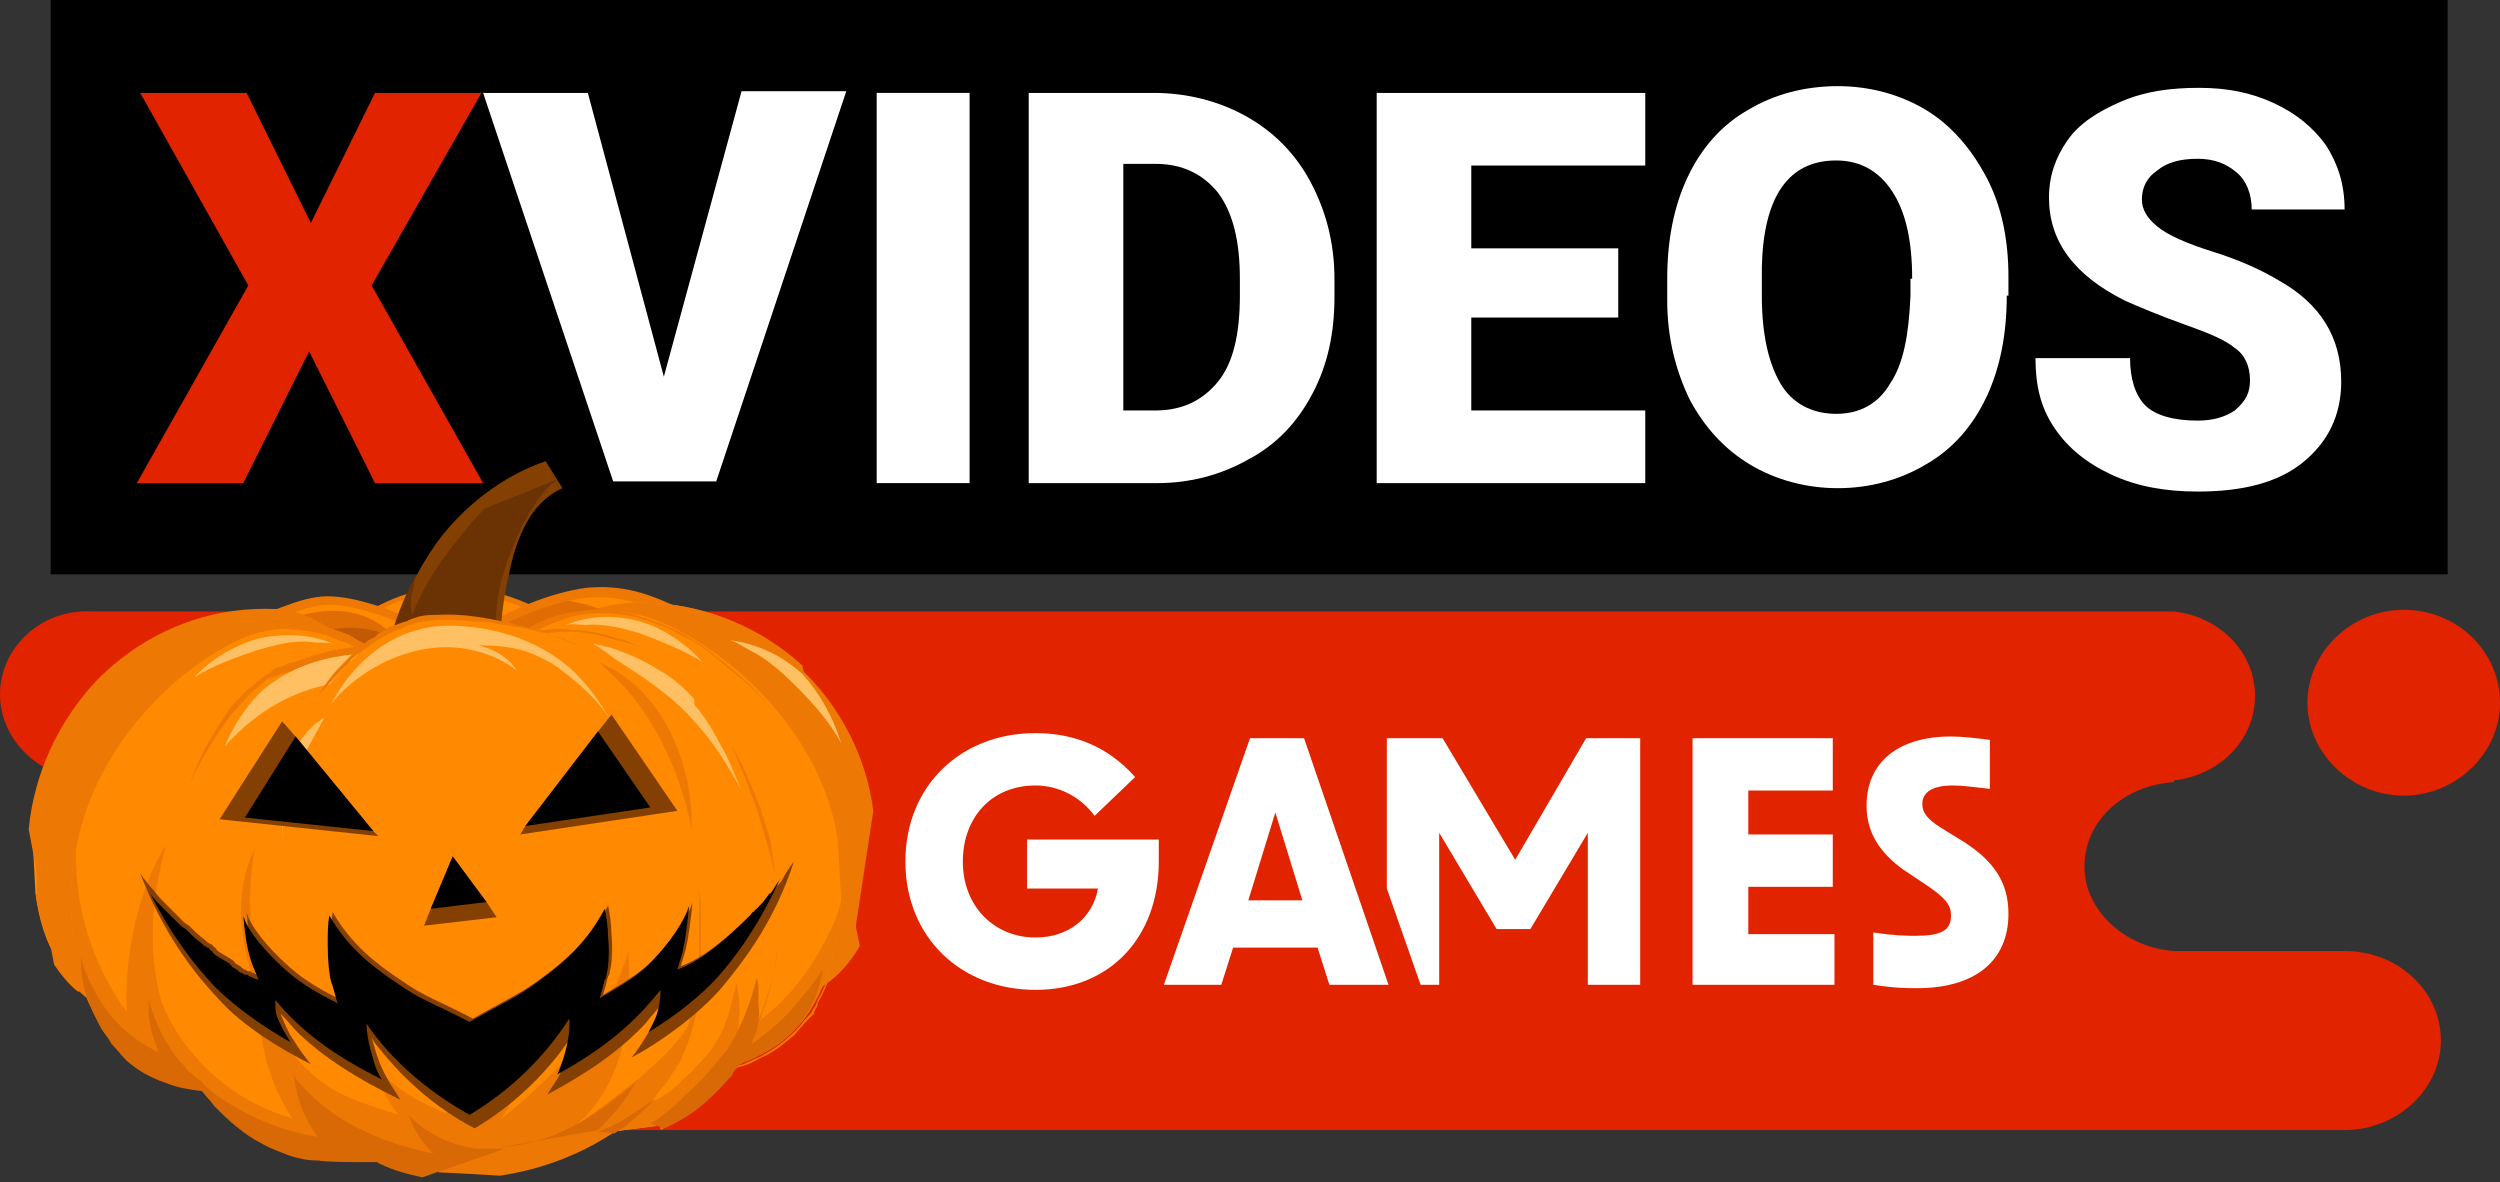 <?xml version="1.0" encoding="utf-8"?>
<!-- Generator: Adobe Illustrator 25.4.1, SVG Export Plug-In . SVG Version: 6.00 Build 0)  -->
<svg version="1.1" xmlns="http://www.w3.org/2000/svg" xmlns:xlink="http://www.w3.org/1999/xlink" x="0px" y="0px"
	 viewBox="0 0 148 70" style="enable-background:new 0 0 148 70;" xml:space="preserve">
<rect x="0" y="0" width="148" height="70" fill="#333333" stroke="none"/>
<style type="text/css">
	.st0{fill:#E12300;}
	.st1{fill-rule:evenodd;clip-rule:evenodd;fill:#FFFFFF;}
	.st2{fill:#FFFFFF;}
	.st3{fill:#FF8900;}
	.st4{fill:#ED7803;}
	.st5{fill:#E06C03;}
	.st6{fill:#C15905;}
	.st7{fill:#844003;}
	.st8{fill:#6B3203;}
	.st9{fill:#FFC064;}
	.st10{fill:#D86905;}
</style>
<g id="Calque_1">
	<path class="st0" d="M0,41.1c0,2.8,2.5,5.1,5.5,5.1h11.6c2.5,0.5,4.4,2.7,4.4,5.1s-1.9,4.4-4.4,4.9l-0.4,0.1
		c-3.1,0-5.7,2.4-5.7,5.3s2.6,5.3,5.7,5.3h122.1c3.1,0,5.7-2.4,5.7-5.3s-2.5-5.3-5.7-5.3h-10.1v0c-2.9-0.2-5.3-2.4-5.3-5
		c0-2.7,2.3-4.8,5.3-5v-0.1c2.7-0.3,4.8-2.4,4.8-5c0-2.6-2.1-4.7-4.8-5v0H5.5C2.5,36,0,38.3,0,41.1z"/>
	<path class="st0" d="M142.3,47.1c3.1,0,5.7-2.5,5.7-5.5c0-3-2.5-5.5-5.7-5.5c-3.1,0-5.7,2.5-5.7,5.5
		C136.6,44.6,139.2,47.1,142.3,47.1z"/>
	<path class="st1" d="M61.3,58.6c4.4,0,7.3-3.1,7.3-7.6v-1.3h-7.8v2.9H65c-0.3,1.7-1.7,2.9-3.7,2.9c-2.4,0-4.3-1.8-4.3-4.5
		c0-2.6,1.7-4.5,4.3-4.5c1.4,0,2.7,0.7,3.5,1.8l2.4-2.3c-1.6-1.8-3.6-2.6-5.9-2.6c-4.4,0-7.7,3.1-7.7,7.6S56.9,58.6,61.3,58.6z
		 M113.5,58.5c3.4,0,5.4-1.6,5.4-4.4c0-1.8-0.8-3.1-2.7-4.3l-1.3-0.8c-0.8-0.5-1.1-0.9-1.1-1.4c0-0.7,0.6-1.1,1.8-1.1
		c0.6,0,1.3,0.1,2.2,0.2v-2.9c-0.8-0.1-1.6-0.2-2.3-0.2c-3.1,0-5,1.5-5,4.1c0,1.6,0.8,2.8,2.2,3.8l1.5,1c1,0.7,1.3,1.1,1.3,1.7
		c0,0.9-0.6,1.2-2.1,1.2c-0.5,0-1.2,0-2.5-0.2v3.1C112.2,58.5,112.9,58.5,113.5,58.5z M108.6,58.3h-8.4V43.7h8.3v3.1h-5v2.6h5v3.1
		h-5v2.8h5.1V58.3z M68.9,58.3h3.4l0.7-2.2h5l0.7,2.2h3.5l-5-14.6h-3.2L68.9,58.3z M73.9,53.3l1.6-5.2l1.6,5.2H73.9z M84.1,58.3
		l-2-5.7v-8.9h3.3l4.3,7.2l4.2-7.2h3.2v14.6H94v-9l-3.4,5.7h-2l-3.4-5.7v9H84.1z"/>
	<path d="M3,0h141.9v34H3V0z"/>
	<path class="st2" d="M39.3,22.3l4.6-16.9h6.2l-7.7,23.1h-6.1L28.6,5.5h6.2L39.3,22.3z"/>
	<path class="st2" d="M57.4,28.6h-5.5V5.5h5.5V28.6z"/>
	<path class="st2" d="M60.9,28.6V5.5h7.4c2,0,3.9,0.5,5.5,1.4c1.6,0.9,2.9,2.2,3.8,3.9c0.9,1.7,1.4,3.6,1.4,5.7v1.1
		c0,2.1-0.4,4-1.3,5.7c-0.9,1.7-2.1,3-3.8,3.9c-1.6,0.9-3.4,1.4-5.4,1.4H60.9z M66.5,9.8v14.5h1.9c1.6,0,2.8-0.6,3.7-1.7
		c0.9-1.1,1.3-2.8,1.3-5.1v-1c0-2.2-0.4-3.9-1.3-5.1c-0.9-1.1-2.1-1.7-3.7-1.7H66.5z"/>
	<path class="st2" d="M95.8,18.8h-8.7v5.5h10.3v4.3H81.5V5.5h15.9v4.3H87.1v4.9h8.7V18.8z"/>
	<path class="st2" d="M118.8,17.5c0,2.3-0.4,4.3-1.2,6c-0.8,1.7-2,3.1-3.6,4c-1.5,0.9-3.3,1.4-5.2,1.4s-3.7-0.5-5.2-1.4
		c-1.5-0.9-2.7-2.2-3.6-3.9c-0.8-1.7-1.3-3.6-1.3-5.8v-1.3c0-2.3,0.4-4.3,1.2-6c0.8-1.7,2-3.1,3.6-4c1.5-0.9,3.3-1.4,5.3-1.4
		c1.9,0,3.7,0.5,5.2,1.4c1.5,0.9,2.7,2.3,3.6,4c0.9,1.7,1.3,3.7,1.3,5.9V17.5z M113.2,16.5c0-2.3-0.4-4-1.2-5.2
		c-0.8-1.2-1.9-1.8-3.3-1.8c-2.8,0-4.3,2.1-4.4,6.3l0,1.7c0,2.3,0.4,4,1.1,5.2c0.7,1.2,1.9,1.8,3.3,1.8c1.4,0,2.5-0.6,3.2-1.8
		c0.8-1.2,1.1-2.9,1.2-5.2V16.5z"/>
	<path class="st2" d="M133.2,22.5c0-0.8-0.3-1.5-0.9-1.9c-0.6-0.5-1.6-0.9-3-1.4c-1.4-0.5-2.6-1-3.5-1.4c-3-1.5-4.5-3.5-4.5-6.1
		c0-1.3,0.4-2.4,1.1-3.4c0.7-1,1.8-1.7,3.2-2.3c1.4-0.6,2.9-0.8,4.6-0.8c1.7,0,3.1,0.3,4.4,0.9c1.3,0.6,2.3,1.4,3.1,2.5
		c0.7,1.1,1.1,2.3,1.1,3.8h-5.5c0-0.9-0.3-1.7-0.9-2.2c-0.6-0.5-1.3-0.8-2.3-0.8c-1,0-1.8,0.2-2.4,0.7c-0.6,0.4-0.9,1-0.9,1.7
		c0,0.6,0.3,1.1,0.9,1.6c0.6,0.5,1.7,1,3.3,1.5c1.6,0.5,2.9,1.1,3.9,1.7c2.5,1.4,3.7,3.4,3.7,6c0,2-0.8,3.6-2.3,4.8
		c-1.5,1.2-3.6,1.7-6.2,1.7c-1.9,0-3.6-0.3-5.1-1c-1.5-0.7-2.6-1.6-3.4-2.8c-0.8-1.2-1.1-2.5-1.1-4.1h5.6c0,1.2,0.3,2.2,0.9,2.8
		c0.6,0.6,1.7,0.9,3.1,0.9c0.9,0,1.6-0.2,2.2-0.6C133,23.7,133.2,23.2,133.2,22.5z"/>
	<path class="st0" d="M18.4,13.2l3.8-7.7h6.3L22,16.9l6.6,11.7h-6.4l-3.9-7.8l-3.9,7.8H8.1l6.6-11.7L8.3,5.5h6.3L18.4,13.2z"/>
</g>
<g id="Calque_2">
	<g>
		<path class="st3" d="M34.4,42.7c0.1-0.3,0.3-0.5,0.4-0.8c1-2.4-0.5-4.5-2.9-5.7c-2-1-4.5-1.6-6.8-1.2c-2.3,0.4-4.2,1.8-5.9,3.2
			c-1.6,1.4-3.3,2.9-3.3,5c0.1,1.4,0.9,2.8,2.3,3.6c1.3,0.8,2.9,1,4.5,1c2.3,0,4.6-0.3,6.7-1.2C31.4,45.9,33.3,44.5,34.4,42.7z"/>
	</g>
	<g>
		<path class="st4" d="M23.4,48.2c-0.2,0-0.5,0-0.7,0c-1.9,0-3.4-0.4-4.6-1.1c-1.4-0.8-2.3-2.3-2.4-3.8c-0.1-2.2,1.6-3.7,3.3-5.1
			l0.1,0c1.6-1.4,3.5-2.8,6-3.3c2.2-0.4,4.6,0,6.9,1.2c1.3,0.7,2.3,1.5,2.8,2.5c0.6,1.1,0.7,2.3,0.2,3.5c-0.1,0.3-0.2,0.5-0.4,0.8
			l0,0c-1.3,2.2-3.8,3.5-5.1,4.1C27.6,47.7,25.6,48.1,23.4,48.2z M26.5,35.1c-0.5,0-0.9,0.1-1.4,0.1c-2.4,0.4-4.3,1.9-5.8,3.2
			l-0.1,0c-1.6,1.4-3.2,2.8-3.1,4.8c0.1,1.4,0.9,2.7,2.2,3.5c1.1,0.6,2.5,1,4.4,1c2.4,0,4.7-0.4,6.6-1.2c2.2-0.9,4-2.4,4.9-3.9l0,0
			c0.1-0.2,0.3-0.5,0.4-0.8c0.9-2.1-0.2-4.2-2.8-5.5C30,35.5,28.2,35,26.5,35.1z"/>
	</g>
	<g>
		<path class="st3" d="M27.6,40.1c-0.3-0.6-0.7-1.2-1.2-1.7c-1.2-1.3-2.8-1.9-4.5-2.4c-0.8-0.2-1.6-0.4-2.4-0.4
			c-0.9,0-1.7,0.3-2.6,0.6c-1.5,0.5-3.1,1.2-4.2,2.3c-0.6,0.6-1,1.3-1.3,2L27.6,40.1z"/>
	</g>
	<g>
		<path class="st5" d="M25.2,40.2c-0.4-0.6-0.8-1.2-1.2-1.8c-0.5-0.6-1-1.1-1.6-1.5c-1.4-0.9-3.2-0.9-4.8-0.4
			c-0.7,0.2-1.5,0.5-2.1,0.3c-0.7,0.2-1.3,0.7-1.8,1.2c-0.6,0.7-1.2,1.6-1.5,2.5L25.2,40.2z"/>
	</g>
	<g>
		<path class="st6" d="M26.3,41.2c-0.4-0.6-0.8-1.2-1.2-1.8c-0.5-0.6-1-1.1-1.6-1.5C22,37,20.2,37,18.6,37.5
			c-0.7,0.2-1.5,0.5-2.1,0.3c-0.7,0.2-1.3,0.7-1.8,1.2c-0.6,0.7-1.2,1.6-1.5,2.5L26.3,41.2z"/>
	</g>
	<g>
		<path class="st3" d="M41.5,40c-0.4,0.4-0.8,0.7-1.2,1c-0.8,0.4-1.8,0.7-2.7,0.7c-1.5,0.1-2.9-0.3-4.4-0.4
			c-1.6-0.2-3.2-0.3-4.8-0.2c-0.6,0-1.3,0-1.5-0.6c-0.1-0.2-0.1-0.4,0-0.6c0.1-0.6,0.1-1.1,0.5-1.6c0.3-0.4,0.7-0.7,1.2-0.9
			c1.4-0.8,2.8-1.4,4.4-1.9c0.6-0.2,1.2-0.3,1.8-0.4c2.1-0.2,3.7,0.4,5.6,1.3c0.6,0.3,1.1,0.4,1.4,0.9C42.3,38.3,42.2,39.3,41.5,40z
			"/>
	</g>
	<g>
		<path class="st5" d="M40.4,40.4c0,0.2,0,0.4-0.1,0.6c-0.8,0.4-1.8,0.7-2.7,0.7c-1.5,0.1-2.9-0.3-4.4-0.4c-1.6-0.2-3.2-0.3-4.8-0.2
			c-0.6,0-1.3,0-1.5-0.6c-0.1-0.2-0.1-0.4,0-0.6c0.1-0.6,0.1-1.1,0.5-1.6c0.3-0.4,0.7-0.7,1.2-0.9c1.4-0.8,2.8-1.4,4.4-1.9
			c1.5,0.1,3,0.7,4.4,1.2c0.5,0.2,1.3,0.7,1.8,1.1c0.5,0.3,1,0.7,1.1,1.3C40.4,39.5,40.4,40,40.4,40.4z"/>
	</g>
	<g>
		<path class="st4" d="M20.6,51.3c-1,0-2-0.1-3-0.3c-2.3-0.6-4.4-1.9-5.8-3.7c-0.6-0.8-1-1.5-1.2-2.3c-0.3-1.1-0.2-2.3,0.2-3.6
			c0.3-1,0.8-2.2,1.7-3.1c1.2-1.2,2.9-1.9,4.3-2.4c0.8-0.3,1.7-0.6,2.6-0.6c0.8,0,1.7,0.2,2.4,0.4c1.4,0.4,3.3,1.1,4.6,2.5
			c1.6,1.7,2.2,4.2,2.7,6.2c0.3,1-0.2,1.8-0.7,2.7c-0.1,0.1-0.1,0.2-0.2,0.4c-0.4,0.8-0.9,1.5-1.5,2c-0.7,0.6-1.6,0.9-2.3,1.1
			C23.1,51.1,21.9,51.3,20.6,51.3z M19.5,35.8c-0.8,0-1.7,0.3-2.5,0.6c-1.4,0.5-3,1.1-4.2,2.3c-0.9,0.9-1.3,2-1.6,2.9
			c-0.4,1.2-0.4,2.4-0.2,3.4c0.2,0.7,0.6,1.4,1.1,2.2c1.3,1.7,3.3,3,5.6,3.5c2,0.5,4.3,0.4,6.6-0.3c0.7-0.2,1.5-0.5,2.2-1.1
			c0.6-0.5,1-1.2,1.4-1.9c0.1-0.1,0.2-0.3,0.2-0.4c0.5-0.8,0.9-1.5,0.7-2.4l0,0c-0.5-2-1.1-4.4-2.6-6c-1.2-1.3-3-2-4.4-2.4
			C21.1,36,20.3,35.8,19.5,35.8C19.5,35.8,19.5,35.8,19.5,35.8z"/>
	</g>
	<g>
		<path class="st4" d="M37.4,41.9c-1.1,0-2.1-0.1-3.2-0.3c-0.4-0.1-0.7-0.1-1.1-0.2c-1.6-0.2-3.2-0.3-4.7-0.2
			c-0.4,0-1.4,0.1-1.7-0.7c-0.1-0.2-0.1-0.5,0-0.7c0.1-0.6,0.2-1.2,0.5-1.7c0.3-0.4,0.8-0.7,1.3-1c1.8-1,4-2,6.2-2.3l0,0
			c2.1-0.2,3.7,0.3,5.7,1.3c0.1,0.1,0.2,0.1,0.4,0.2c0.4,0.2,0.8,0.4,1.1,0.8c0.6,0.9,0.6,2-0.2,2.9c-0.9,1-2.4,1.7-4.1,1.7
			C37.5,41.9,37.5,41.9,37.4,41.9z M29.2,40.9c1.3,0,2.7,0,4,0.2c0.4,0,0.7,0.1,1.1,0.2c1.1,0.2,2.2,0.3,3.2,0.3
			c1.6-0.1,3-0.6,3.8-1.6c0.6-0.7,0.7-1.6,0.2-2.4c-0.3-0.4-0.6-0.5-1-0.7c-0.1-0.1-0.3-0.1-0.4-0.2c-2-1-3.5-1.5-5.5-1.3l0-0.2
			l0,0.2c-2.2,0.3-4.3,1.3-6.1,2.2c-0.5,0.2-0.9,0.5-1.1,0.9c-0.3,0.4-0.4,1-0.4,1.5c0,0.2,0,0.4,0,0.6c0.1,0.3,0.6,0.5,1.3,0.5
			C28.7,40.9,29,40.9,29.2,40.9z"/>
	</g>
	<path class="st7" d="M33.3,28.9c-0.9,0.4-1.6,1.1-2.1,2c-0.5,0.9-0.8,1.8-1,2.8c-0.4,1.6-0.6,3.3-0.6,4.9c0,0.4,0,0.7,0,1.1
		c-0.4,0.2-0.9,0.3-1.3,0.4c-0.6,0.1-1.2,0.1-1.9,0.1c-0.1,0-0.2,0-0.3,0c-1.2-0.1-2.3-0.2-3.4-0.4c0.4-2,1-4,2-5.8
		c0.3-0.6,0.7-1.2,1.1-1.8c1.6-2.2,3.9-4,6.5-4.9"/>
	<path class="st8" d="M28.7,30.1c-0.7,0.7-1.4,1.5-1.9,2.4c-0.5,0.9-0.9,2-0.8,3.1c0.4-0.7,0.9-1.3,1.4-2c-0.2,0.5-0.2,1-0.2,1.5
		c0.3-0.3,0.6-0.6,0.8-0.9c-0.1,0.2-0.1,0.5-0.2,0.8c0,0.1,0,0.3,0.1,0.4c0.1,0,0.1-0.1,0.2-0.1c0.2-0.3,0.3-0.7,0.5-1
		c0.9-2.4,2.5-4.5,4.4-5.9"/>
	<path class="st8" d="M32.9,28.4c-1.1,1-1.9,2.4-2.5,3.9c-0.5,1.2-0.9,2.4-1,3.7c-0.1,0.9-0.1,1.8,0.1,2.7c0,0.4,0,0.7,0,1.1
		c-0.4,0.2-0.9,0.3-1.3,0.4c-0.6,0-1.2,0.1-1.9,0.1c-0.1,0-0.2,0-0.3,0c-1.2-0.1-2.3-0.2-3.4-0.4c0.4-2,1-4,2-5.8
		c-0.1,0.3-0.1,0.7-0.2,1c-0.1,0.4-0.1,0.9,0,1.3c1-2.5,2.6-4.5,4.3-6.2"/>
	<path class="st3" d="M1.9,49.1c0.3-3.3,1.8-6.5,4.1-8.8c1-1,2.2-1.9,3.4-2.5c1.6-0.8,3.3-1.3,5-1.5c1.1-0.1,2.2-0.1,3.3,0.2
		c0.9,0.3,1.6,0.8,2.4,1.3c0.2,0.1,0.3,0.2,0.5,0.3c1.8,1.2,3.7,2.4,5.5,3.7c-0.8,2.2-1.7,4.3-2.8,6.4c-1.1,2-2.3,3.9-3.8,5.5
		c-1.9,2-4.2,3.4-6.5,4.7c-0.9,0.5-1.9,1-2.9,1.3c-0.9,0.2-2.1,0.2-3.1,0c-0.1,0-0.2-0.1-0.3-0.1c-1.3-0.4-2.4-1.4-3.2-2.6
		c-0.8-1.2-1.2-2.6-1.4-4.1"/>
	<g>
		<path class="st9" d="M20.6,38.1c-0.4,0.3-0.9,0.4-1.4,0.4c-1.7,0.1-3.4-0.9-5.1-1c-1.5-0.1-3,0.5-4.3,1.2
			c-1.2,0.7-2.4,1.5-3.3,2.6c0.4-0.5,0.7-1,1.1-1.5c0.6-0.7,1.2-1.4,1.8-2c1.6-0.8,3.3-1.3,5-1.5c1.1-0.1,2.2-0.1,3.3,0.2
			c0.9,0.3,1.6,0.8,2.4,1.3C20.2,37.9,20.4,38,20.6,38.1z"/>
	</g>
	<path class="st4" d="M2.9,53.7C3,54,3.3,54.3,3.5,54.6c0-0.5-0.1-0.9-0.1-1.4c0-0.5,0-0.9,0.1-1.4c0.1-0.8,0.2-1.7,0.5-2.5
		c0.1-0.4,0.3-0.8,0.5-1.2c0.3-0.6,0.6-1.2,1.1-1.6c-0.1,0.1-0.1,0.2-0.1,0.3c0,0.1-0.1,0.2-0.1,0.3c0,0.2-0.1,0.5-0.1,0.7
		c0,0.5,0,0.9,0,1.4c0.1,1,0.4,1.9,0.5,2.9c0,0.2,0,0.4,0.1,0.6C6,55,6.2,57.4,7,59.6c-0.1,0-0.2-0.1-0.3-0.1
		c-1.3-0.4-2.4-1.4-3.2-2.6c-0.8-1.2-1.2-2.6-1.4-4.1"/>
	<path class="st4" d="M1.7,49.1c0.3-3.3,1.8-6.5,4.1-8.9c2.3-2.3,5.3-3.8,8.6-4.1c1.3-0.1,2.4-0.1,3.3,0.2c0.9,0.3,1.7,0.8,2.4,1.3
		c0.2,0.2,0.5,0.3,0.7,0.5l0.1,0.1c0.1,0.1,0.3,0.2,0.4,0.3c1.6,1,3.2,2.1,4.7,3.2l0.1,0.1l-0.2,0.4c-0.8,2.1-1.6,4.1-2.7,6.1
		c-1.3,2.4-2.5,4.2-3.9,5.6c-2,2.1-4.6,3.7-6.6,4.7c-0.9,0.5-1.9,1-2.9,1.3c-0.1,0-0.2,0.1-0.4,0.1c0,0-0.1,0-0.1,0
		C9.4,60,9.1,60,8.9,60c0,0-0.1,0-0.1,0c-0.1,0-0.1,0-0.2,0c-0.7,0-1.4-0.1-2-0.3c-0.3-0.1-0.5-0.2-0.8-0.3
		c-0.2-0.1-0.4-0.2-0.6-0.3c-0.2-0.1-0.4-0.3-0.5-0.4c0,0,0,0-0.1,0c-0.5-0.4-1-1-1.4-1.6"/>
	<path class="st4" d="M2.2,52.8c0.3,1.6,0.7,2.9,1.4,4c0.4,0.6,0.8,1.1,1.3,1.5c0,0,0,0,0,0c0.2,0.1,0.3,0.3,0.5,0.4
		C5.6,58.9,5.8,59,6,59.1c0.2,0.1,0.5,0.2,0.7,0.3c0.5,0.2,1.2,0.3,1.9,0.3c0.1,0,0.2,0,0.3,0c0.2,0,0.5,0,0.7-0.1c0,0,0.1,0,0.1,0
		c0.1,0,0.2,0,0.3-0.1c1-0.3,2-0.8,2.8-1.2c2-1.1,4.5-2.6,6.5-4.7c1.3-1.4,2.5-3.1,3.8-5.5c1.1-2,1.8-3.9,2.6-6.1l0.1-0.2
		c-1.5-1-3.1-2.1-4.6-3.1c-0.1-0.1-0.3-0.2-0.4-0.3l-0.1-0.1c-0.2-0.2-0.5-0.3-0.7-0.5c-0.7-0.5-1.5-1-2.4-1.3
		c-0.7-0.2-1.4-0.3-2.2-0.3c-0.3,0-0.6,0-1,0.1c-3.1,0.3-6.1,1.8-8.3,4c-2.3,2.3-3.7,5.4-4,8.6"/>
	<path class="st3" d="M47.4,39.4c-2.4-2.2-5.5-3.5-8.6-3.7c-1.1-0.1-2.2,0-3.3,0.4c-0.8,0.3-1.6,0.9-2.3,1.4
		c-1.9,1.4-3.9,2.8-5.8,4.2c0.9,2.1,1.8,4.2,3,6.2c1.2,1.9,2.5,3.8,4.1,5.4c2,1.9,4.3,3.2,6.7,4.4c0.9,0.5,1.9,0.9,2.9,1.1
		c1,0.2,2.4,0.1,3.4-0.2c1.3-0.5,2.4-1.5,3.1-2.8"/>
	<path class="st4" d="M49.8,48c-0.3-2.3-1.4-4.4-3.1-5.9c-0.4-0.3-0.7-0.6-1.1-0.9c-0.5-1-1.2-2-2.1-2.8c-1.6-1.5-3.8-2.4-6-2.6
		c-0.8-0.1-1.5,0-2.3,0.3c-0.5,0.2-1,0.5-1.5,0.9c1,0.6,2,1.3,3,2c1.9,1.3,3.6,2.8,5.1,4.5c1.4,1.6,2.6,3.4,3.6,5.2
		c1,1.9,1.8,3.9,2.4,6c0.4-0.4,0.8-0.8,1.1-1.3c0.5-0.9,0.7-1.9,0.9-2.9"/>
	<g>
		<path class="st4" d="M17.4,49.1c1.1-1.7,1.7-3.6,1.9-5.5c0.2-1.8-0.2-3.9-1.7-5c-0.7-0.5-1.6-0.8-2.5-0.9
			c-5.8-0.5-9.6,5.7-9.6,10.8c0,1.7,0.5,3.6,1.9,4.6c0.9,0.7,2.1,0.9,3.2,0.7c1.1-0.1,2.1-0.6,3.1-1.2
			C15.1,51.8,16.4,50.5,17.4,49.1z"/>
	</g>
	<path class="st4" d="M50.9,56c-0.8,1.4-1.9,2.4-3.2,2.9c-0.6,0.2-1.4,0.4-2.1,0.4c-0.5,0-1,0-1.4-0.1c-1.1-0.2-2.1-0.7-3-1.1
		c-2-1-4.6-2.4-6.8-4.5c-1.4-1.4-2.7-3-4.1-5.4c-1.2-1.9-2-3.9-2.9-6l-0.2-0.4l0.1-0.1c1.9-1.4,3.9-2.9,5.8-4.2
		c0.7-0.5,1.5-1.1,2.4-1.4c0.9-0.4,2-0.5,3.3-0.4c3.2,0.2,6.3,1.5,8.7,3.7"/>
	<path class="st4" d="M51.7,48c-0.4-3.2-2-6.3-4.4-8.5c-2.3-2.1-5.3-3.4-8.5-3.6c-1.3-0.1-2.3,0-3.2,0.4c-0.8,0.3-1.6,0.9-2.3,1.4
		c-1.9,1.4-3.8,2.8-5.7,4.2l0.1,0.2c0.9,2.1,1.8,4,2.9,5.9c1.4,2.4,2.7,4,4,5.3c2.1,2,4.7,3.4,6.7,4.4c0.9,0.4,1.9,0.9,2.9,1.1
		c0.9,0.2,2.3,0.1,3.3-0.2l0.1,0.2l-0.1-0.2c1.2-0.4,2.3-1.4,3-2.7"/>
	<g>
		<path class="st3" d="M27.2,43.8c-0.1,1.1-0.1,2.2-0.1,3.3c-0.1,2.4-0.1,4.9-1,7.3c-1.5,4.2-5.6,7.9-9.5,9.2
			c-0.8,0.3-1.7,0.4-2.5,0.5c-0.1,0-0.2,0-0.2,0c-2.8,0.2-5.6-0.6-7.4-2.9c-1.6-2.1-2.3-5-2.3-7.9c0-0.6,0-1.2,0.1-1.8
			c0-0.4,0.1-0.8,0.2-1.2c0.9-5.3,4.9-9.9,9-12.1c2.5-1.4,5.3-1.3,7.6,0c1.1,0.6,2.2,1.3,3.4,1.7c0.8,0.3,1.7,0.3,2.4,0.8
			c0.2,0.1,0.3,0.3,0.4,0.4C27.5,41.9,27.2,42.9,27.2,43.8z"/>
	</g>
	<g>
		<path class="st4" d="M11.1,57.6c0.6,2.3,1.5,4.5,2.8,6.5c-2.8,0.2-5.6-0.6-7.4-2.9c-1.6-2.1-2.3-5-2.3-7.9c0-0.6,0-1.2,0.1-1.8
			c0-0.4,0.1-0.8,0.2-1.2c-0.1,3.4,1,6.9,3,9.6c-0.2-3.2,0.8-8.2,2.9-10.6C9.9,51.4,10.5,55.4,11.1,57.6z"/>
	</g>
	<path class="st3" d="M49.8,53.3c-0.1,2.4-0.7,4.7-1.9,6.6c-1.9,2.8-5.1,3.7-8.3,3.5c-0.7,0-1.5-0.2-2.2-0.3
		c-4.1-1-8.7-4.5-10.5-8.7c-1-2.4-1.2-4.9-1.4-7.3c-0.1-1.1-0.2-2.3-0.3-3.4c-0.1-0.9-0.4-1.9,0-2.7c0.1-0.2,0.2-0.3,0.4-0.5
		c0.7-0.6,1.7-0.7,2.4-1c1.2-0.6,2.3-1.3,3.4-2c2.4-1.5,5.2-1.8,7.9-0.6c4.7,2.1,9.5,7.1,10.3,12.9"/>
	<path class="st4" d="M49.8,53.3c-0.1,2.4-0.7,4.7-1.9,6.6c-1.9,2.8-5.1,3.7-8.3,3.5c1-0.7,2.1-1.3,3.3-1.8c2.6-1.1,4.6-3.3,5.9-5.8
		C49.2,55.1,49.6,54.2,49.8,53.3"/>
	<g>
		<path class="st4" d="M26.1,54.3c0-0.2,0.1-0.3,0.1-0.5c0-0.2,0.1-0.3,0.1-0.5c0-0.2,0.1-0.3,0.1-0.5l0.1-0.3l0-0.3
			c0.1-0.7,0.2-1.4,0.2-2.1c0.1-1.4,0.1-2.8,0.1-4.3c0-0.7,0-1.4,0.1-2.1c0-0.4,0.1-0.7,0.1-1.1c0-0.3,0-0.7,0-1
			c0-0.1,0-0.2-0.1-0.2c0-0.1-0.1-0.1-0.1-0.2c-0.1-0.1-0.2-0.3-0.3-0.4c-0.1-0.1-0.1-0.1-0.2-0.1c-0.1,0-0.1-0.1-0.2-0.1
			c-0.1-0.1-0.3-0.1-0.5-0.2c-0.3-0.1-0.7-0.2-1-0.3c-0.2,0-0.4-0.1-0.5-0.2c-0.2-0.1-0.3-0.1-0.5-0.2c-0.7-0.3-1.3-0.6-1.9-1
			l-0.9-0.5c-0.2-0.1-0.3-0.2-0.5-0.2l-0.5-0.2c-0.6-0.3-1.3-0.4-2-0.5c-0.7-0.1-1.4-0.1-2.1,0c-0.7,0.1-1.4,0.3-2,0.6
			c-0.2,0.1-0.3,0.2-0.5,0.2c-0.2,0.1-0.3,0.2-0.5,0.3c-0.3,0.2-0.6,0.4-0.9,0.6c-0.3,0.2-0.6,0.4-0.9,0.6c-0.3,0.2-0.6,0.4-0.8,0.7
			C10,40.5,9.7,40.7,9.5,41c-0.3,0.2-0.5,0.5-0.8,0.7c0.2-0.3,0.5-0.5,0.7-0.8c0.3-0.3,0.5-0.5,0.8-0.7c0.3-0.2,0.5-0.5,0.8-0.7
			c0.3-0.2,0.6-0.4,0.9-0.6c0.3-0.2,0.6-0.4,0.9-0.6c0.2-0.1,0.3-0.2,0.5-0.3c0.2-0.1,0.3-0.2,0.5-0.3c0.6-0.3,1.3-0.5,2.1-0.7
			c1.4-0.3,2.9-0.1,4.3,0.4c0.2,0.1,0.3,0.1,0.5,0.2c0.2,0.1,0.3,0.2,0.5,0.3l0.9,0.5c0.6,0.3,1.2,0.7,1.9,1
			c0.2,0.1,0.3,0.1,0.5,0.2c0.2,0.1,0.3,0.1,0.5,0.2c0.3,0.1,0.7,0.2,1,0.3c0.4,0.1,0.7,0.3,1,0.5c0.2,0.1,0.3,0.3,0.4,0.5
			c0.1,0.2,0.2,0.4,0.2,0.5c0.1,0.4,0.1,0.7,0,1.1c0,0.4-0.1,0.7-0.1,1.1c0,0.7-0.1,1.4-0.1,2.1c0,1.4-0.1,2.8-0.2,4.3
			c-0.1,0.7-0.2,1.4-0.3,2.1l-0.1,0.3l-0.1,0.3c0,0.2-0.1,0.3-0.1,0.5c0,0.2-0.1,0.3-0.2,0.5C26.2,54,26.2,54.2,26.1,54.3z"/>
	</g>
	<g>
		<path class="st4" d="M26.1,54.3c-0.1,0.4-0.3,0.8-0.5,1.2c-0.2,0.4-0.4,0.8-0.6,1.2c-0.2,0.4-0.5,0.7-0.7,1.1
			c-0.3,0.4-0.5,0.7-0.8,1c-1.1,1.3-2.4,2.5-3.9,3.4c-0.4,0.2-0.7,0.5-1.1,0.7c-0.4,0.2-0.8,0.4-1.2,0.5c-0.8,0.3-1.7,0.6-2.5,0.7
			c-0.8,0.1-1.7,0.2-2.5,0.1c0,0-0.1,0-0.1,0c0,0-0.1,0-0.1,0c-0.1,0-0.2,0-0.3,0c-0.7-0.1-1.5-0.2-2.2-0.5C8.8,63.4,8,63,7.3,62.4
			c-0.3-0.3-0.6-0.6-0.9-1c-0.3-0.3-0.5-0.7-0.7-1.1c-0.3-0.6-0.6-1.2-0.8-1.8c0-0.1-0.1-0.2-0.1-0.3c0-0.1-0.1-0.2-0.1-0.3
			c-0.3-0.8-0.4-1.7-0.5-2.6C4,54.5,3.9,53.6,4,52.8l0-0.7l0-0.6c0-0.4,0.1-0.9,0.2-1.3c0.1-0.4,0.2-0.8,0.3-1.3
			c0.1-0.4,0.3-0.8,0.4-1.2c0.2-0.4,0.3-0.8,0.5-1.2c0.2-0.4,0.4-0.8,0.6-1.1c-0.2,0.4-0.4,0.8-0.6,1.2c-0.2,0.4-0.3,0.8-0.5,1.2
			c-0.1,0.4-0.3,0.8-0.4,1.2c-0.1,0.4-0.2,0.8-0.3,1.3c-0.1,0.4-0.1,0.8-0.1,1.3l0,0.6l0,0.6c0,0.9,0.1,1.7,0.2,2.6
			c0,0.3,0.1,0.7,0.2,1c0.1,0.5,0.2,1,0.4,1.5c0.1,0.4,0.3,0.7,0.4,1.1c0.2,0.4,0.4,0.8,0.6,1.2c0.2,0.4,0.5,0.7,0.7,1
			c0.3,0.3,0.6,0.6,0.9,0.9c0.6,0.6,1.4,1,2.2,1.3c0.6,0.2,1.1,0.4,1.7,0.4c0.1,0,0.2,0,0.3,0c0,0,0,0,0,0c0.1,0,0.3,0,0.4,0
			c0.8,0.1,1.7,0,2.5-0.1c0.8-0.1,1.7-0.4,2.5-0.7c0.8-0.3,1.6-0.7,2.3-1.1c0.4-0.2,0.7-0.5,1.1-0.7c0.3-0.2,0.7-0.5,1-0.8
			c0.3-0.3,0.6-0.6,1-0.9c0.3-0.3,0.6-0.6,0.9-0.9C24.5,57.4,25.5,55.9,26.1,54.3z"/>
	</g>
	<path class="st4" d="M49.9,52.3c0,0.8,0,1.6-0.1,2.4c-0.1,0.8-0.2,1.6-0.5,2.3c-0.2,0.8-0.5,1.5-0.9,2.2c0,0.1-0.1,0.2-0.1,0.3
		l-0.2,0.3L48,60l-0.2,0.2c-0.2,0.2-0.4,0.5-0.6,0.7c-0.1,0.1-0.1,0.1-0.2,0.2c-0.6,0.6-1.2,1-1.9,1.4c-0.4,0.2-0.7,0.3-1.1,0.5
		c-0.4,0.1-0.8,0.2-1.2,0.3c-0.8,0.2-1.5,0.3-2.3,0.3c-0.8,0-1.7-0.1-2.5-0.2c-0.8-0.1-1.6-0.4-2.3-0.6c-0.4-0.1-0.7-0.3-1.1-0.5
		c-0.4-0.2-0.7-0.4-1.1-0.6c-0.7-0.4-1.4-0.8-2-1.3c-0.6-0.5-1.2-1-1.8-1.6c-0.6-0.6-1.1-1.2-1.6-1.8c-0.5-0.6-0.9-1.3-1.2-2.1
		c-0.3-0.7-0.6-1.5-0.8-2.3c-0.2-0.8-0.4-1.6-0.5-2.3c-0.2-1.6-0.3-3.2-0.5-4.7c0-0.4-0.1-0.8-0.1-1.2c0-0.2,0-0.4-0.1-0.6
		c0-0.2-0.1-0.4-0.1-0.6c-0.1-0.4-0.1-0.8-0.1-1.2c0-0.2,0-0.4,0-0.6c0-0.2,0.1-0.4,0.2-0.6c0.1-0.2,0.3-0.4,0.4-0.5
		c0.2-0.1,0.3-0.2,0.5-0.3c0.4-0.2,0.8-0.3,1.1-0.4c0.2-0.1,0.4-0.1,0.5-0.2c0.2-0.1,0.4-0.2,0.5-0.2c0.4-0.2,0.7-0.4,1-0.6
		c0.7-0.4,1.3-0.8,2-1.2c0.7-0.4,1.4-0.8,2.2-1c0.8-0.2,1.6-0.3,2.4-0.3c0.8,0,1.6,0.1,2.4,0.4c0.1,0,0.2,0.1,0.3,0.1l0.3,0.1
		c0.2,0.1,0.4,0.2,0.6,0.2c0.4,0.2,0.7,0.3,1.1,0.5c0.7,0.4,1.4,0.8,2,1.3c0.6,0.5,1.3,1,1.8,1.5c0.6,0.5,1.1,1.1,1.6,1.7
		c-0.5-0.6-1.1-1.2-1.7-1.7c-0.6-0.5-1.2-1-1.8-1.5c-0.6-0.5-1.3-0.9-2-1.2c-0.3-0.2-0.7-0.4-1.1-0.5c-0.2-0.1-0.4-0.2-0.5-0.2
		l-0.3-0.1c-0.1,0-0.2-0.1-0.3-0.1c-0.8-0.2-1.5-0.3-2.3-0.3c-0.8,0-1.6,0.1-2.3,0.4c-0.7,0.2-1.5,0.6-2.1,1c-0.7,0.4-1.3,0.9-2,1.3
		c-0.3,0.2-0.7,0.4-1,0.6c-0.2,0.1-0.4,0.2-0.5,0.3c-0.2,0.1-0.4,0.1-0.6,0.2c-0.4,0.1-0.8,0.2-1.1,0.4c-0.2,0.1-0.3,0.2-0.5,0.3
		c-0.1,0.1-0.3,0.2-0.3,0.4c-0.1,0.2-0.1,0.3-0.2,0.5c0,0.2,0,0.4,0,0.6c0,0.4,0.1,0.8,0.1,1.2c0,0.2,0.1,0.4,0.1,0.6
		c0,0.2,0,0.4,0.1,0.6c0,0.4,0.1,0.8,0.1,1.2c0.1,1.6,0.2,3.2,0.5,4.7c0.1,0.8,0.3,1.5,0.5,2.3c0.2,0.8,0.5,1.5,0.8,2.2
		c0.3,0.7,0.7,1.4,1.2,2c0.5,0.6,1,1.2,1.5,1.8c0.5,0.6,1.1,1.1,1.8,1.5c0.6,0.5,1.3,0.9,2,1.3c1.4,0.8,2.8,1.4,4.4,1.7
		c0.4,0.1,0.8,0.1,1.2,0.2c0.4,0,0.8,0.1,1.2,0.1c0.4,0,0.8,0,1.2-0.1c0.2,0,0.3,0,0.5-0.1c0.2,0,0.4-0.1,0.7-0.1
		c0.4-0.1,0.8-0.2,1.1-0.3c0.4-0.1,0.7-0.3,1.1-0.5c0.7-0.3,1.3-0.8,1.9-1.3c0.3-0.3,0.5-0.6,0.8-0.9l0.2-0.2l0.2-0.2l0-0.1l0.1-0.2
		c0.1-0.1,0.1-0.2,0.1-0.3c0.4-0.7,0.7-1.4,0.9-2.2c0.2-0.7,0.4-1.5,0.5-2.3c0.1-0.8,0.1-1.6,0.1-2.4"/>
	<path class="st3" d="M33.8,67.3c-1.1-0.1-2.1-0.4-3.1-0.7c-0.8-0.3-1.6-0.7-2.3-1.1c-0.1,0.1-0.3,0.3-0.5,0.4
		c-0.9,0.5-1.8,1-2.7,1.4c-1.1,0.5-2.3,0.8-3.6,0.9c-1.5,0.2-3.1,0.1-4.5-0.3c-0.2-0.1-0.4-0.1-0.6-0.2c-3.2-1.2-5.8-4.4-6.9-8.3
		c-0.1-0.2-0.1-0.4-0.2-0.7c-1.1-4.8,0.5-10,2.5-13.9c1.1-2.2,2.6-4.3,4.6-5.1c2.2-1,4.7-1.6,7-1c1,0.3,1.9,0.8,2.8,1.3
		c0.1,0.1,0.2,0.1,0.3,0.1c0.3-0.5,1-0.7,1.5-1c0.9-0.5,1.8-1.1,2.8-1.4c2.2-0.7,4.8-0.2,7,0.7c2,0.8,3.6,2.8,4.8,5
		c2.2,3.9,4.1,9.1,3.2,13.9c-0.5,2.9-1.8,5.5-3.6,7.3c-0.9,0.9-1.9,1.6-3,2"/>
	<g>
		<path class="st4" d="M38.4,38.5c-0.5-0.2-1-0.4-1.5-0.5c-0.5-0.1-1-0.3-1.5-0.4c-0.5-0.1-1-0.2-1.5-0.2c-0.5,0-1,0-1.6,0.1
			c-0.5,0.1-1,0.2-1.5,0.4c-0.5,0.2-0.9,0.4-1.4,0.7c-0.2,0.1-0.5,0.3-0.7,0.4l-0.3,0.2c-0.1,0-0.1,0.1-0.2,0.1
			c-0.1,0-0.1,0.1-0.2,0.1c-0.2,0.1-0.5,0.2-0.7,0.4c-0.2,0.1-0.4,0.3-0.5,0.5l-0.1,0.2l-0.2-0.1l-0.3-0.1c-0.1,0-0.2-0.1-0.3-0.1
			c-0.2-0.1-0.4-0.2-0.5-0.3c-0.4-0.2-0.7-0.4-1.1-0.5c-0.4-0.1-0.7-0.3-1.1-0.4c-0.4-0.1-0.8-0.1-1.2-0.2l-0.3,0
			c-0.1,0-0.2,0-0.3,0c-0.2,0-0.4,0-0.6,0c-0.4,0-0.8,0.1-1.2,0.2c-0.8,0.1-1.5,0.4-2.3,0.7c-0.2,0.1-0.4,0.1-0.6,0.2l-0.3,0.1
			c-0.1,0-0.2,0.1-0.3,0.1L16.2,40c0,0-0.1,0-0.1,0.1c-0.1,0-0.2,0.1-0.3,0.1l-0.2,0.2c-0.1,0.1-0.2,0.1-0.2,0.2
			c-0.2,0.1-0.3,0.2-0.5,0.4l-0.2,0.2c0,0-0.1,0.1-0.1,0.1l-0.1,0.1c-0.3,0.3-0.5,0.6-0.8,0.9c-1,1.3-1.8,2.7-2.5,4.1
			c0.3-0.7,0.6-1.5,1-2.2c0.4-0.7,0.8-1.4,1.3-2.1c0.2-0.3,0.5-0.6,0.8-0.9c0.1-0.2,0.3-0.3,0.4-0.4c0.2-0.1,0.3-0.3,0.5-0.4
			c0.1-0.1,0.2-0.1,0.2-0.2l0.3-0.2c0.1-0.1,0.2-0.1,0.3-0.2c0,0,0.1-0.1,0.1-0.1l0.1-0.1c0.1,0,0.2-0.1,0.3-0.1l0.3-0.1
			c0.2-0.1,0.4-0.2,0.6-0.2c0.8-0.3,1.5-0.5,2.3-0.7c0.4-0.1,0.8-0.1,1.2-0.2c0.2,0,0.4,0,0.6,0c0.1,0,0.2,0,0.3,0l0.3,0
			c0.8,0,1.7,0.2,2.4,0.6c0.4,0.2,0.8,0.3,1.1,0.5c0.2,0.1,0.4,0.2,0.5,0.3c0.1,0,0.2,0.1,0.3,0.1l0.3,0.1L26.5,40
			c0.2-0.3,0.4-0.5,0.6-0.6c0.2-0.1,0.5-0.2,0.7-0.4c0.1,0,0.1-0.1,0.2-0.1c0.1,0,0.1-0.1,0.2-0.1l0.3-0.2c0.2-0.1,0.5-0.3,0.7-0.4
			c0.5-0.3,1-0.5,1.5-0.6c0.5-0.2,1-0.3,1.6-0.3c0.5-0.1,1.1-0.1,1.6,0c0.5,0,1.1,0.1,1.6,0.2c0.5,0.1,1,0.3,1.5,0.4
			C37.4,38.1,37.9,38.3,38.4,38.5z"/>
	</g>
	<g>
		<path class="st4" d="M45.9,51.8c-0.3-1.3-0.7-2.6-1.1-3.9c-0.2-0.6-0.5-1.3-0.7-1.9c-0.3-0.6-0.5-1.2-0.8-1.9
			c0.3,0.6,0.7,1.2,0.9,1.8c0.3,0.6,0.5,1.2,0.8,1.9c0.2,0.6,0.4,1.3,0.6,1.9C45.7,50.4,45.8,51.1,45.9,51.8z"/>
	</g>
	<path class="st4" d="M39.1,66.5c0.5-0.2,1-0.4,1.4-0.7c0.9-0.6,1.7-1.3,2.4-2.1c0.7-0.8,1.3-1.7,1.7-2.7c0.1-0.2,0.2-0.4,0.3-0.6
		c0.3-0.8,0.6-1.6,0.8-2.4c0.3-1,0.4-2.1,0.4-3.2c0,0.5,0,1.1-0.1,1.6c-0.1,0.5-0.1,1.1-0.3,1.6c-0.2,1-0.5,1.9-0.9,2.9
		c0,0.1-0.1,0.1-0.1,0.2c-0.4,1-1,1.9-1.7,2.8c-0.7,0.8-1.5,1.6-2.4,2.2c-0.5,0.3-0.9,0.5-1.5,0.8"/>
	<path class="st4" d="M34.4,67.5c-0.5,0-1.1-0.1-1.6-0.2c-0.5-0.1-1.1-0.2-1.6-0.4c-1-0.3-1.9-0.7-2.9-1.2c-0.1,0.1-0.2,0.1-0.2,0.2
		c-0.1,0-0.1,0.1-0.2,0.1l-0.2,0.1c-0.2,0.2-0.5,0.3-0.8,0.4c-0.5,0.3-1,0.5-1.6,0.8c-0.5,0.2-1.1,0.4-1.6,0.6
		c-0.6,0.2-1.1,0.3-1.7,0.4c-0.3,0.1-0.7,0.1-1,0.1c-0.2,0-0.5,0-0.7,0c-0.6,0-1.2,0-1.8-0.1c-0.6-0.1-1.2-0.2-1.7-0.3
		c-0.6-0.2-1.1-0.4-1.6-0.7c-0.5-0.3-1-0.6-1.5-1c-0.5-0.4-0.9-0.8-1.3-1.2c-0.3-0.3-0.5-0.6-0.7-0.9c-0.1-0.1-0.2-0.3-0.3-0.4
		c-0.1-0.2-0.2-0.3-0.3-0.5c-0.2-0.4-0.4-0.7-0.6-1.1c-0.4-0.8-0.7-1.6-1-2.5c-0.1-0.3-0.1-0.5-0.2-0.8c-0.1-0.6-0.2-1.1-0.3-1.7
		C9,56.7,9,56.1,9,55.5c0,0.6,0.1,1.2,0.1,1.7c0.1,0.6,0.2,1.1,0.3,1.7c0.1,0.3,0.1,0.5,0.2,0.8c0.3,0.8,0.6,1.7,1,2.4
		c0.3,0.6,0.7,1.2,1,1.7c0,0,0,0,0,0c0.1,0.1,0.2,0.3,0.3,0.4c0.2,0.2,0.4,0.5,0.6,0.7c0.4,0.4,0.8,0.8,1.2,1.2
		c0.4,0.4,0.9,0.7,1.4,0.9c0.5,0.3,1,0.5,1.6,0.6c0.5,0.1,1.1,0.3,1.7,0.3c0.6,0.1,1.1,0.1,1.7,0.1c0.1,0,0.2,0,0.2,0
		c0.5,0,1-0.1,1.4-0.1c0.6-0.1,1.1-0.2,1.7-0.4c0.5-0.2,1.1-0.4,1.6-0.6c0.5-0.2,1-0.5,1.5-0.8c0.3-0.1,0.5-0.3,0.7-0.4l0.2-0.1
		c0.1,0,0.1-0.1,0.2-0.1c0.1-0.1,0.2-0.2,0.3-0.3l0.1-0.1l0.1,0.1c0.9,0.5,1.9,0.9,2.9,1.3c0.5,0.2,1,0.3,1.5,0.4
		c0.5,0.1,1,0.2,1.6,0.2"/>
	<g>
		<path class="st9" d="M24.4,40.4c-1.9-0.1-3.9-0.2-5.7,0.3c-2.1,0.6-3.9,1.8-5.4,3.5c0.5-1.2,1.2-2.3,2.1-3.2
			c1.2-1.1,2.8-1.8,4.4-2.1c1.6-0.3,3.2-0.3,4.9-0.2c0,0.3,0,0.5,0,0.7C24.7,39.8,24.5,40.2,24.4,40.4z"/>
	</g>
	<path class="st4" d="M33.8,67.3c1.2-0.7,2.5-1.4,3.7-1.9c0.7,0,1.3-0.2,1.9-0.6c0.6-0.4,1-0.9,1.5-1.3c0.4-0.5,0.9-0.9,1.3-1.5
		c0.8-1.1,1.1-2.5,1.4-3.8c0.5,2.2-0.1,4.5-1.3,6.4c-0.9,0.9-1.9,1.6-3,2"/>
	<g>
		<path class="st4" d="M21.6,68.2c-1.5,0.2-3.1,0.1-4.5-0.3c-0.2-0.1-0.4-0.1-0.6-0.2c-3.2-1.2-5.8-4.4-6.9-8.3
			c0.5,1.2,1.1,2.2,2,3.2c1.5,1.7,3.5,3,5.7,3.6c-1.4-2.1-2.1-4.8-1.9-7.3C16.6,62.5,18.8,65.7,21.6,68.2z"/>
	</g>
	<g>
		<path class="st9" d="M19.7,38.1c-1.4-0.6-3-0.6-4.4-0.3c-1.4,0.4-2.8,1.2-3.8,2.3c1.1-0.7,2.5-1.2,3.7-1.6c1-0.3,2.1-0.6,3.2-0.5
			C18.8,38.1,19.3,38,19.7,38.1z"/>
	</g>
	<g>
		<path class="st9" d="M33.5,37c1.4-0.6,3-0.6,4.4-0.2c1.4,0.4,2.7,1.3,3.7,2.4c-1.1-0.7-2.4-1.2-3.7-1.7c-1-0.3-2.1-0.6-3.2-0.5
			C34.4,37,33.9,36.9,33.5,37z"/>
	</g>
	<path class="st9" d="M49.8,44c-0.7-1.3-1.7-2.4-2.7-3.4c-0.8-0.8-1.7-1.6-2.7-2.1c-0.4-0.2-0.8-0.5-1.2-0.6c1.6,0.2,3.1,0.9,4.3,2
		C48.5,41,49.3,42.4,49.8,44"/>
	<g>
		<path class="st9" d="M41.1,41.4c-0.6-0.7-1.3-1.3-2.2-1.8c-0.8-0.5-1.7-0.9-2.6-1.2c-0.2-0.1-0.5-0.1-0.7-0.2
			c-0.2,0-0.4-0.1-0.5-0.1c0.5,0.3,0.9,0.6,1.3,0.9c1.7,1.1,3.4,2.2,4.7,3.7c1.1,1.2,2,2.6,2.8,4.1c-0.1-0.2-0.2-0.5-0.3-0.7
			c-0.1-0.2-0.2-0.5-0.3-0.7c-0.2-0.5-0.4-0.9-0.7-1.4c-0.4-0.8-0.9-1.6-1.5-2.3C41.1,41.5,41.1,41.4,41.1,41.4z"/>
	</g>
	<g>
		<path class="st4" d="M28.9,49.3c-0.7-1.8-1-3.8-0.7-5.8c0.2-1.8,1-3.7,2.7-4.5c0.8-0.4,1.7-0.4,2.6-0.3c5.8,0.7,8.3,7.5,7.2,12.6
			c-0.4,1.7-1.2,3.4-2.8,4.2c-1,0.5-2.2,0.4-3.2,0.1c-1-0.4-2-1-2.8-1.8C30.5,52.5,29.5,51,28.9,49.3z"/>
	</g>
	<g>
		<path class="st4" d="M26.5,54.3c-0.4-1.9-1.2-3.8-2.4-5.3c-1.1-1.4-2.8-2.6-4.6-2.4c-0.9,0.1-1.7,0.5-2.4,1.1
			c-4.5,3.6-3.1,10.7,0.5,14.5c1.2,1.3,2.8,2.3,4.6,2.1c1.1-0.1,2.1-0.8,2.8-1.6c0.7-0.9,1.1-1.9,1.4-3C26.8,57.8,26.9,56,26.5,54.3
			z"/>
	</g>
	<path class="st3" d="M26.1,69.4c-1.2-0.1-2.3-0.3-3.4-0.7c-3.8-1.5-5.9-4.8-7-8.5c-0.7-2.3-0.9-4.6-0.9-6.8c0-2.4,0.5-4.7,1.3-6.9
		c1.4-3.7,4.6-8.7,8.5-9.7c1.8-0.5,4.4,0,6.3,0.3c2,0.4,3.8,1.3,5.2,2.7c2.3,2.1,3.8,5.1,4.6,8.2c0.5,1.9,0.8,3.9,0.8,5.9
		c0,2,0,4.2-0.4,6.3c-0.3,1.2-0.7,2.3-1.3,3.2c-0.3,0.5-0.6,0.9-0.9,1.3c-2.3,2.6-5.8,4.2-9.2,4.7"/>
	<g>
		<path class="st9" d="M16.7,46.1c0.1-0.6,0.4-1.1,0.7-1.7c0.3-0.5,0.7-1,1.1-1.4c0.1-0.1,0.2-0.2,0.4-0.3c0.1-0.1,0.2-0.2,0.3-0.2
			c-0.2,0.3-0.3,0.6-0.5,0.9c-0.6,1.1-1.2,2.2-1.6,3.4c-0.3,1-0.4,2.1-0.4,3.1c0-0.2,0-0.3,0-0.5c0-0.2,0-0.3,0-0.5c0-0.3,0-0.7,0-1
			C16.5,47.3,16.5,46.7,16.7,46.1C16.6,46.1,16.6,46.1,16.7,46.1z"/>
	</g>
	<path class="st4" d="M26.1,69.4c-1.2-0.1-2.3-0.3-3.4-0.7c-3.8-1.5-5.9-4.8-7-8.5c0.4,0.6,0.9,1.2,1.3,1.8c0.7,0.9,1.5,1.7,2.4,2.3
		c1.2,0.8,2.7,1.2,4.2,1.7c-0.9-1.1-1.4-2.4-1.8-3.8c0.3,1,1,1.6,1.8,2.2c0.8,0.6,1.8,1.1,2.8,1.5c2.2-1.7,3.6-4.3,3.9-7
		c0.3,1.3,0.6,2.5,0.5,3.8c0,1.3-0.4,2.6-1.2,3.6c3.4-2.7,6.5-6,7.6-10c0.1,1.9,0.1,3.9-0.4,5.8c-0.5,1.9-1.5,3.7-3.1,4.8
		c1.5-1,2.9-2.1,4.3-3.2c1-0.9,2-1.8,2.7-2.9c0.1-0.1,0.2-0.3,0.3-0.4c-0.3,1.2-0.7,2.3-1.3,3.2c-0.3,0.5-0.6,0.9-0.9,1.3
		c-2.3,2.6-5.8,4.2-9.2,4.7"/>
	<g>
		<path class="st9" d="M36.6,43.4c-0.8-1.4-1.6-2.7-2.8-3.8c-1.7-1.5-3.9-2.3-6.1-2.5c-1-0.1-2-0.1-3,0.2c-2.3,0.6-4.2,2.5-5.2,4.6
			c0.2-0.4,0.5-0.7,0.8-1c1.4-1.3,3.1-2.2,5-2.5c1.9-0.3,3.9,0.2,5.3,1.3c-0.5-0.8-1.4-1.3-2.3-1.5c1.1,0,2.2,0.1,3.2,0.5
			c0.5,0.2,1.1,0.5,1.5,0.8C34.5,40.6,35.7,41.7,36.6,43.4z"/>
	</g>
	<g>
		<path class="st4" d="M14.8,53.3c0,0.4,0,0.8,0.1,1.1c0,0.4,0,0.7,0.1,1.1c0,0.4,0.1,0.7,0.1,1.1c0,0.4,0.1,0.7,0.1,1.1
			c-0.1-0.4-0.2-0.7-0.2-1.1c-0.1-0.4-0.1-0.7-0.1-1.1c0-0.4,0-0.8,0-1.1C14.7,54.1,14.8,53.7,14.8,53.3z"/>
	</g>
	<g>
		<path class="st4" d="M34.6,38.5c-0.6-0.4-1.3-0.7-2-0.9c-0.3-0.1-0.7-0.2-1.1-0.3c-0.4-0.1-0.7-0.2-1.1-0.2
			c-0.4-0.1-0.7-0.1-1.1-0.2c-0.4-0.1-0.7-0.1-1.1-0.1c-0.7-0.1-1.5-0.1-2.2-0.1c-0.4,0-0.7,0.1-1.1,0.1l-0.3,0.1
			c-0.1,0-0.2,0-0.3,0.1c-0.2,0-0.3,0.1-0.5,0.2c-0.7,0.2-1.3,0.6-1.9,1c-0.1,0.1-0.3,0.2-0.4,0.3c-0.1,0.1-0.3,0.2-0.4,0.3
			c-0.1,0.1-0.3,0.2-0.4,0.4l-0.2,0.2l-0.2,0.2c-0.5,0.5-1,1.1-1.5,1.6c0.4-0.6,0.8-1.2,1.3-1.7c0.5-0.5,1-1.1,1.6-1.5
			c0.1-0.1,0.3-0.2,0.5-0.3l0.2-0.2l0.2-0.1c0.2-0.1,0.3-0.2,0.5-0.3c0.1,0,0.2-0.1,0.3-0.1c0.1,0,0.2-0.1,0.3-0.1
			c0.2-0.1,0.4-0.1,0.5-0.2c0.1,0,0.2-0.1,0.3-0.1l0.3-0.1c0.4-0.1,0.8-0.1,1.1-0.1c1.5-0.1,3,0.2,4.4,0.5c0.4,0.1,0.7,0.2,1.1,0.3
			c0.4,0.1,0.7,0.2,1.1,0.4C33.3,37.7,34,38.1,34.6,38.5z"/>
	</g>
	<path class="st4" d="M32.3,68.5c1.6-0.5,3.2-1.2,4.5-2.2c0,0,0,0,0,0c0.7-0.5,1.3-1,1.8-1.7c0.3-0.3,0.5-0.6,0.8-1
		c0.1-0.1,0.1-0.2,0.2-0.3c0.1-0.1,0.1-0.2,0.2-0.3l0.2-0.3c0-0.1,0.1-0.2,0.1-0.3c0.4-0.7,0.6-1.5,0.8-2.3c0.2-0.8,0.3-1.6,0.4-2.5
		c0.1-0.8,0.1-1.7,0.1-2.5c0-0.4,0-0.8,0-1.3c0-0.4,0-0.8,0-1.3c0,0.4,0.1,0.8,0.1,1.3c0,0.4,0,0.8,0,1.3c0,0.8,0,1.7,0,2.5
		c-0.1,0.8-0.2,1.7-0.3,2.5c-0.2,0.8-0.4,1.6-0.8,2.4c0,0.1-0.1,0.2-0.1,0.3l-0.2,0.3c-0.1,0.1-0.1,0.2-0.2,0.3
		c-0.1,0.1-0.1,0.2-0.2,0.3c-0.2,0.4-0.5,0.7-0.8,1c0,0.1-0.1,0.1-0.1,0.2c-0.5,0.6-1.1,1.1-1.7,1.6c-1.4,1-3,1.8-4.6,2.3"/>
	<path class="st4" d="M24.7,69.4c-0.9-0.2-1.7-0.4-2.5-0.8c-0.8-0.4-1.5-0.8-2.2-1.4c-0.6-0.5-1.1-1-1.6-1.6
		c-0.1-0.1-0.2-0.2-0.2-0.3c-0.5-0.7-1-1.4-1.3-2.2c-0.1-0.2-0.2-0.4-0.3-0.6c-0.1-0.2-0.2-0.4-0.2-0.6c-0.1-0.2-0.2-0.4-0.2-0.6
		l-0.2-0.6l0.2,0.6c0.1,0.2,0.2,0.4,0.3,0.6c0.1,0.2,0.2,0.4,0.3,0.6c0.1,0.2,0.2,0.4,0.3,0.6c0.4,0.6,0.7,1.3,1.2,1.8
		c0.1,0.1,0.1,0.2,0.2,0.3c1.1,1.3,2.4,2.4,4,3c1.5,0.7,3.3,0.9,5,0.9"/>
	<g>
		<g>
			<g>
				<path class="st7" d="M47,51c-1.1,3.4-2.8,5.7-4.3,7.5c-1.4,1.6-3.6,3.2-5.3,4.1c0.4-0.5,0.7-1,1-1.5c0.3-0.5,0.5-1,0.8-1.7
					c-0.3,0.4-0.7,0.8-1,1.2c-1.4,1.5-3.2,2.8-5.8,4.2c0.3-0.5,0.6-0.9,0.8-1.3c0.3-0.7,0.5-1.3,0.8-2.4c-0.1,0.2-0.3,0.4-0.4,0.6
					c-1.4,2-3.3,3.8-5.5,5.1c-2.3-1.2-4.2-2.9-5.7-4.8c-0.2-0.2-0.3-0.4-0.4-0.6c0.3,1.1,0.5,1.7,0.9,2.4c0.2,0.4,0.5,0.8,0.8,1.3
					c-2.7-1.3-4.5-2.5-6-3.9c-0.4-0.4-0.7-0.8-1.1-1.2c0.3,0.7,0.5,1.2,0.8,1.6c0.3,0.5,0.6,0.9,1,1.4c-1.8-0.9-4.1-2.3-5.5-3.9
					c-1.6-1.7-3.3-4-4.6-7.4c0.2,0.3,0.5,0.7,0.8,1c0.2,0.3,0.5,0.6,0.8,0.9c0.1,0.1,0.1,0.1,0.2,0.2c0.1,0.1,0.1,0.1,0.2,0.2
					c0.1,0.1,0.1,0.1,0.2,0.2c0.1,0.1,0.1,0.1,0.2,0.2c0,0,0.1,0.1,0.1,0.1c0.1,0.1,0.2,0.2,0.4,0.3c0.1,0.1,0.1,0.1,0.2,0.2
					c0.1,0.1,0.1,0.1,0.2,0.2c0.2,0.2,0.5,0.4,0.7,0.6c0.1,0,0.1,0.1,0.2,0.1c0,0,0.1,0,0.1,0.1c0.1,0.1,0.2,0.1,0.2,0.2
					c0,0,0.1,0.1,0.1,0.1c0.1,0.1,0.2,0.1,0.3,0.2c0.1,0,0.1,0.1,0.2,0.1c0.1,0.1,0.2,0.1,0.3,0.2c0,0,0.1,0,0.1,0.1
					c0,0,0.1,0,0.1,0.1c0.1,0.1,0.2,0.1,0.3,0.2c0,0,0.1,0,0.1,0.1c0.1,0,0.1,0.1,0.2,0.1c0,0,0,0,0,0c0.1,0,0.1,0.1,0.2,0.1
					c0,0,0.1,0,0.1,0c0.1,0,0.1,0.1,0.2,0.1c0.2,0.1,0.4,0.2,0.5,0.2c-0.1-0.3-0.3-0.7-0.4-1c-0.3-0.9-0.4-1.7-0.5-2.8
					c0,0.1,0.1,0.2,0.1,0.3c0.5,1.1,1.7,2.3,2.5,3c0.9,0.8,2,1.4,3,1.9c-0.1-0.2-0.2-0.7-0.3-1c0-0.1-0.1-0.2-0.1-0.3
					c-0.1-0.3-0.2-1.2-0.2-2.2c0-0.6,0-1.2,0.1-1.7c1.1,1.9,2.5,3,4,4c1.4,1,2.2,1.2,4.3,2.3c2.1-1.2,2.9-1.5,4.2-2.5
					c1.5-1.1,2.8-2.3,3.8-4.2c0.1,0.5,0.2,1.1,0.2,1.7c0.1,1,0,1.9-0.1,2.2c0,0.1,0,0.2-0.1,0.3c-0.1,0.4-0.2,0.8-0.3,1.1
					c1-0.6,2.1-1.2,2.9-2c0.8-0.8,1.8-2,2.3-3.2c0-0.1,0.1-0.2,0.1-0.3c-0.1,1-0.2,1.9-0.4,2.8c-0.1,0.3-0.2,0.7-0.3,1
					c1.4-0.5,2.9-1.8,4.3-3.2c0,0,0,0,0,0c0.1-0.1,0.1-0.2,0.2-0.2c0.1-0.1,0.1-0.1,0.2-0.2c0.2-0.2,0.4-0.4,0.6-0.7
					c0.1-0.1,0.1-0.2,0.2-0.2c0,0,0.1-0.1,0.1-0.1c0.1-0.2,0.3-0.3,0.4-0.5C46.5,51.7,46.7,51.4,47,51z"/>
			</g>
			<g>
				<path d="M46.2,52c-1.1,2.4-2.3,4.2-3.5,5.6c-1.1,1.3-2.8,2.6-4.3,3.5c0.1-0.2,0.2-0.4,0.3-0.6c0.3-0.6,0.4-1.3,0.4-1.9l0,0
					c-1.5,1.9-3.2,3.4-6.1,5c0.3-0.7,0.8-2.1,0.7-3.3c-1.4,2.2-3.4,4.2-5.9,5.7c-2.5-1.4-4.7-3.3-6.1-5.4c0,0.5,0.1,1,0.2,1.4
					c0.2,0.7,0.3,1.3,0.7,1.9c-3-1.5-4.8-2.9-6.3-4.7c0,0.5,0,0.7,0.1,1c0.3,0.7,0.5,1,0.8,1.5c-1.6-0.9-3.3-2.1-4.5-3.3
					c-1.3-1.4-2.6-3.1-3.8-5.5c0.2,0.3,0.5,0.6,0.8,0.9c0.1,0.1,0.1,0.1,0.2,0.2c0.1,0.1,0.1,0.1,0.2,0.2c0.1,0.1,0.1,0.1,0.2,0.2
					c0.1,0.1,0.1,0.1,0.2,0.2c0,0,0.1,0.1,0.1,0.1c0.1,0.1,0.2,0.2,0.4,0.3c0.1,0.1,0.1,0.1,0.2,0.2c0.1,0.1,0.1,0.1,0.2,0.2
					c0.2,0.2,0.5,0.4,0.7,0.6c0.1,0,0.1,0.1,0.2,0.1c0,0,0.1,0,0.1,0.1c0.1,0.1,0.2,0.1,0.2,0.2c0,0,0.1,0.1,0.1,0.1
					c0.1,0.1,0.2,0.1,0.3,0.2c0.1,0,0.1,0.1,0.2,0.1c0.1,0.1,0.2,0.1,0.3,0.2c0,0,0.1,0,0.1,0.1c0,0,0.1,0,0.1,0.1
					c0.1,0.1,0.2,0.1,0.3,0.2c0,0,0.1,0,0.1,0.1c0.1,0,0.1,0.1,0.2,0.1c0,0,0,0,0,0c0.1,0,0.1,0.1,0.2,0.1c0,0,0.1,0,0.1,0
					c0.1,0,0.1,0.1,0.2,0.1c0.2,0.1,0.4,0.2,0.5,0.2c-0.1-0.3-0.3-0.7-0.4-1c-0.3-0.9-0.4-1.7-0.5-2.8c0,0.1,0.1,0.2,0.1,0.3
					c0.5,1.1,1.7,2.3,2.5,3c0.9,0.8,2,1.4,3,1.9c-0.1-0.2-0.2-0.7-0.3-1c0-0.1-0.1-0.2-0.1-0.3c-0.1-0.3-0.2-1.2-0.2-2.2
					c0-0.6,0-1.2,0.1-1.7c1.1,1.9,2.5,3,4,4c1.4,1,2.2,1.2,4.3,2.3c2.1-1.2,2.9-1.5,4.2-2.5c1.5-1.1,2.8-2.3,3.8-4.2
					c0.1,0.5,0.2,1.1,0.2,1.7c0.1,1,0,1.9-0.1,2.2c0,0.1,0,0.2-0.1,0.3c-0.1,0.4-0.2,0.8-0.3,1.1c1-0.6,2.1-1.2,2.9-2
					c0.8-0.8,1.8-2,2.3-3.2c0-0.1,0.1-0.2,0.1-0.3c-0.1,1-0.2,1.9-0.4,2.8c-0.1,0.3-0.2,0.7-0.3,1c1.4-0.5,2.9-1.8,4.3-3.2
					c0,0,0,0,0,0c0.1-0.1,0.1-0.2,0.2-0.2c0.1-0.1,0.1-0.1,0.2-0.2c0.2-0.2,0.4-0.4,0.6-0.7c0.1-0.1,0.1-0.2,0.2-0.2
					c0,0,0.1-0.1,0.1-0.1C45.9,52.4,46.1,52.2,46.2,52z"/>
			</g>
		</g>
		<g>
			<g>
				<polygon class="st7" points="22.4,49.5 13,48.5 16.7,42.7 17.5,43.6 22.1,49.2 				"/>
			</g>
			<g>
				<polygon points="22.1,49.2 14.5,48.4 17.5,43.6 				"/>
			</g>
		</g>
		<g>
			<g>
				<polygon class="st7" points="40.1,48 30.8,49.4 31.1,48.9 35.4,43.3 36.2,42.3 				"/>
			</g>
			<g>
				<polygon points="38.5,47.8 31.1,48.9 35.4,43.3 				"/>
			</g>
		</g>
		<g>
			<g>
				<polygon class="st7" points="29.4,54.3 25.1,54.8 25.5,53.8 26.8,50.7 28.8,53.4 				"/>
			</g>
			<g>
				<polygon points="28.8,53.4 25.5,53.8 26.8,50.7 				"/>
			</g>
		</g>
	</g>
	<path class="st10" d="M39.3,66.8c0.5-0.2,1-0.5,1.5-0.8c0.9-0.6,1.7-1.4,2.4-2.2c0.1-0.1,0.2-0.2,0.2-0.3c0.1-0.2,0.3-0.3,0.4-0.5
		c0.1,0,0.1,0,0.2-0.1c0.4-0.1,0.7-0.3,1.1-0.5c0.7-0.4,1.4-0.8,1.9-1.4c0.1-0.1,0.1-0.1,0.2-0.2c0.3-0.4,0.7-0.9,0.9-1.4
		c0.3-0.6,0.5-1.3,0.6-2c-0.5,0.8-1.1,1.5-1.7,2.2c-0.7,0.8-1.6,1.6-2.5,2.2c0-0.1,0.1-0.2,0.1-0.3c0.3-0.6,0.4-1.3,0.3-2
		c0-0.3,0-0.6,0-1c0-0.4-0.1-0.6-0.1-0.6c-0.4,1.6-1,3.1-1.8,4.3c-0.2,0.2-0.4,0.5-0.6,0.7c-0.1,0.2-0.3,0.3-0.4,0.5
		c-0.6,0.7-1.3,1.3-2,2c-0.5,0.4-0.9,0.8-1.5,1.1"/>
	<path class="st10" d="M29.9,68c-0.6,0-1.1,0-1.7,0c-1.5-0.2-3-0.9-4-2c0.2,0.7,0.6,1.3,1,1.8c0.1,0.1,0.3,0.4,0.5,0.5
		c-2-0.4-4-1.1-5.7-2.2c-0.7-0.5-1.4-1-2.1-1.8c0,0,0,0,0,0c-0.2-0.2-0.4-0.4-0.5-0.7c0.1,1.3,0.6,2.6,1.4,3.7
		c-2-0.3-3.9-1.1-5.6-2.2c-0.3-0.2-0.6-0.4-0.8-0.6c-0.1-0.1-0.3-0.2-0.4-0.4c0,0,0,0,0,0c0,0,0,0,0,0c-0.2-0.2-0.4-0.3-0.6-0.5
		c-0.1-0.1-0.3-0.2-0.4-0.4c-0.9-0.9-1.5-2-1.9-3.1c-0.1-0.3-0.2-0.6-0.3-0.9c0,0.3,0,0.6,0,0.9c0.1,0.8,0.3,1.5,0.6,2.2
		c-1.3-0.6-2.5-1.6-3.3-2.8c-0.6-0.9-1.1-1.9-1.3-2.9c0,0,0,0,0,0c0,0.6,0,0.9,0.1,1.5c0,0.1,0.1,0.4,0.1,0.5c0,0.1,0.1,0.2,0.1,0.3
		c0.2,0.6,0.5,1.2,0.8,1.8c0.2,0.4,0.5,0.7,0.7,1.1c0.3,0.3,0.6,0.7,0.9,1c0.7,0.6,1.4,1,2.3,1.3c0.7,0.3,1.4,0.4,2.2,0.5
		c0.2,0.3,0.5,0.6,0.7,0.9c0.4,0.4,0.8,0.8,1.3,1.2c0.5,0.4,0.9,0.7,1.5,1c0.5,0.3,1.1,0.5,1.6,0.7c0.6,0.2,1.1,0.3,1.7,0.3
		c0.6,0.1,2.2,0.1,2.8,0.1c0.2,0,0.4,0,0.7,0c0.1,0,0.1,0.1,0.2,0.1c0.8,0.4,1.6,0.6,2.5,0.8"/>
	<path class="st10" d="M35.4,66.9c0.8-0.8,1.7-1.8,2.2-2.8c-0.1,0.1-0.3,0.3-0.5,0.4c-0.2,0.2-0.3,0.3-0.5,0.4c-2,1.6-4.2,2.8-6.8,3
		"/>
	<path class="st10" d="M36.4,67.1c0.2-0.2,0.5-0.3,0.7-0.5c0.6-0.5,1.2-1,1.7-1.6c-0.6,0.5-1.3,0.9-1.9,1.3c-0.5,0.3-1,0.5-1.5,0.7"
		/>
</g>
</svg>
